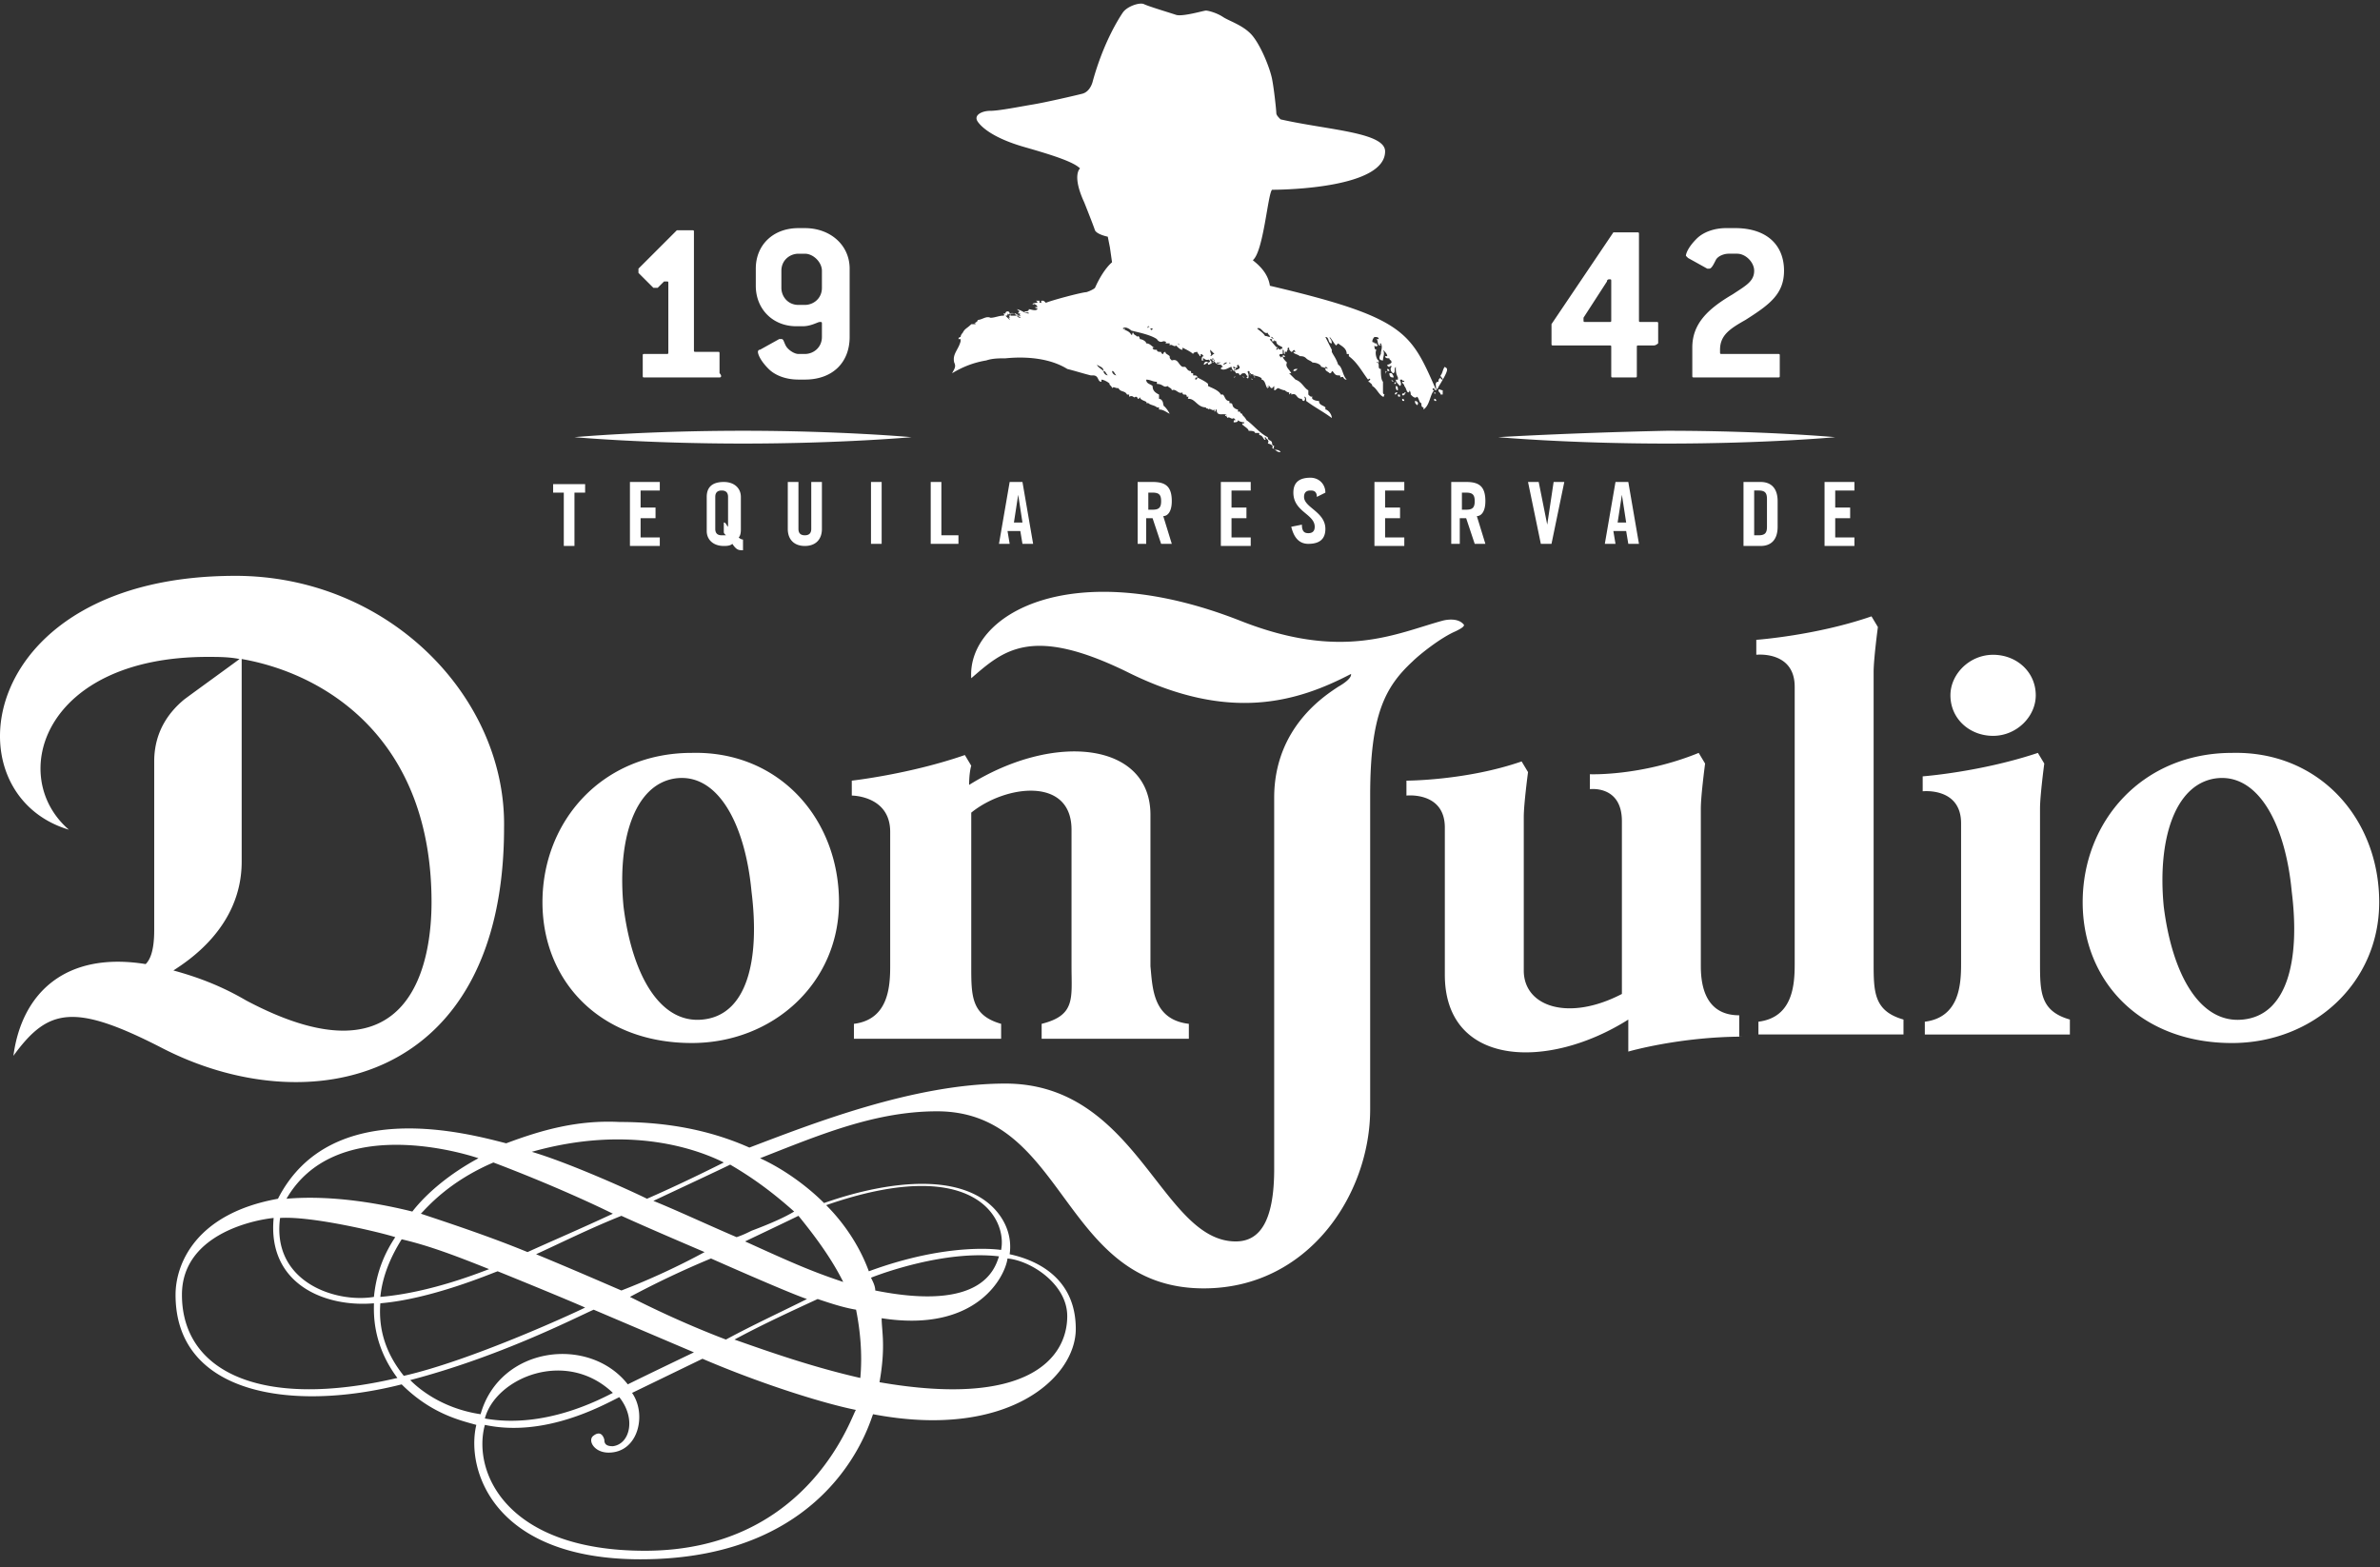 <svg xmlns="http://www.w3.org/2000/svg" width="205" height="135" fill="none"><rect width="100%" height="100%" fill="#333333" stroke="none"/><path fill="#fff" d="M142.458 29.754h-1.287c-.183 0-.183 0-.183.184v2.389c0 .183 0 .183-.184.183h-1.838c-.183 0-.183 0-.183-.183v-2.39c0-.183 0-.183-.184-.183h-4.778c-.183 0-.183 0-.183-.184v-1.653l5.328-7.902h2.022c.183 0 .183 0 .183.184v7.35c0 .184 0 .184.184.184h1.286c.184 0 .184 0 .184.184v1.653s-.184.184-.367.184m-3.675-5.512c0-.184 0-.184-.184-.184 0 0-.184 0-.184.184l-2.021 3.123v.184c0 .184 0 .184.184.184h2.021c.184 0 .184 0 .184-.184zm14.883-.92c0 2.022-1.286 2.94-3.307 4.227-1.287.735-2.205 1.286-2.205 2.573v.183c0 .184 0 .184.184.184h4.777c.184 0 .184 0 .184.184v1.654c0 .183 0 .183-.184.183h-7.166c-.184 0-.184 0-.184-.183v-2.39c0-2.02 1.286-3.307 3.491-4.593 1.103-.735 1.838-1.102 1.838-2.021 0-.735-.735-1.47-1.47-1.47h-.735c-.368 0-.919.184-1.103.551s-.367.735-.551.735h-.184l-1.654-.919-.183-.183c0-.184.184-.735.919-1.47.551-.552 1.47-.92 2.572-.92h.735c2.756 0 4.226 1.47 4.226 3.676m-91.69 9.187h-6.432c-.183 0-.183 0-.183-.183v-1.654c0-.184 0-.184.183-.184h1.838c.184 0 .184 0 .184-.184v-5.88c0-.183 0-.183-.184-.183h-.184l-.551.55h-.368l-1.286-1.285v-.368l3.308-3.307h1.286c.184 0 .184 0 .184.183v10.107c0 .183 0 .183.183.183h1.838c.183 0 .184 0 .184.184v1.654c.183.184.183.367 0 .367m7.35.184h-.552c-1.102 0-2.021-.367-2.572-.919-.735-.735-.919-1.286-.919-1.47 0 0 0-.183.184-.183l1.654-.92h.183c.184 0 .184.185.368.552.183.368.735.735 1.102.735h.552c.735 0 1.47-.551 1.47-1.47v-1.102c0-.184 0-.184-.184-.184s-.735.367-1.47.367h-.552c-2.02 0-3.49-1.47-3.49-3.49v-1.47c0-2.022 1.47-3.492 3.674-3.492h.552c2.204 0 3.858 1.47 3.858 3.491v5.88c0 2.205-1.47 3.675-3.858 3.675m1.47-9.371c0-.735-.736-1.47-1.47-1.47h-.552c-.735 0-1.47.551-1.47 1.47v1.47c0 .735.552 1.47 1.47 1.47h.552c.735 0 1.47-.551 1.47-1.47zM49.48 37.655s6.064.551 14.517.551 14.516-.55 14.516-.55-6.064-.552-14.517-.552-14.516.551-14.516.551m79.564 0s6.064.551 14.516.551c8.636 0 14.516-.55 14.516-.55s-6.064-.552-14.516-.552c-8.452.184-14.516.551-14.516.551M20.265 49.6C-1.968 49.6-4.54 68.34 5.933 71.464.604 66.871 3.728 56.581 17.877 56.581c.918 0 1.837 0 2.756.184-.735.551-4.043 2.94-4.778 3.492-1.102.918-2.572 2.572-2.572 5.328v14.516c0 1.838-.368 2.573-.735 2.94C5.749 81.94 1.89 85.43 1.155 90.942c2.94-4.042 5.145-4.593 12.68-.735 12.678 6.615 29.582 3.124 29.582-18.926.184-11.208-9.922-21.682-23.152-21.682m.919 36.565c-2.205-1.286-4.226-2.021-6.247-2.573 1.102-.734 5.88-3.674 5.88-9.37V56.764c7.35 1.286 16.353 6.983 16.353 20.948 0 4.777-1.47 16.17-15.986 8.452m51.082-8.452c0 6.982-5.696 12.127-12.679 12.127-7.9 0-12.862-5.329-12.862-12.127 0-6.983 5.145-12.863 12.862-12.863 7.534-.184 12.679 5.696 12.679 12.863M58.117 67.055c-3.49.551-4.96 5.329-4.41 11.025.735 5.88 3.124 10.106 6.8 9.739 3.858-.368 4.96-5.145 4.225-11.025-.55-5.88-2.94-10.29-6.615-9.739m146.815 10.657c0 6.983-5.696 12.128-12.679 12.128-7.901 0-12.862-5.329-12.862-12.127 0-6.983 5.145-12.863 12.862-12.863 7.534-.184 12.679 5.696 12.679 12.863m-14.149-10.657c-3.491.551-4.961 5.329-4.41 11.025.735 5.88 3.124 10.106 6.799 9.739 3.859-.368 4.961-5.145 4.226-11.025-.551-5.88-2.94-10.29-6.615-9.739M151.461 89.29v-1.287c2.94-.367 3.124-3.123 3.124-4.96v-23.89c0-3.124-3.307-2.756-3.307-2.756v-1.286s5.145-.368 9.922-2.022l.551.92s-.367 2.755-.367 3.858v24.99c0 2.572 0 4.226 2.572 4.96v1.287h-12.495zm-49.06-1.103v1.286H89.722v-1.286c2.94-.735 2.573-2.205 2.573-4.961v-11.76c0-4.594-5.697-3.859-8.637-1.47v13.23c0 2.572 0 4.226 2.573 4.961v1.286H73.552v-1.286c2.94-.367 3.124-3.124 3.124-4.961V71.649c0-3.124-3.308-3.124-3.308-3.124V67.24s4.962-.551 9.74-2.205l.55.919s-.183.55-.183 1.653c7.35-4.593 15.618-3.674 15.618 2.573v13.046c.184 1.838.184 4.594 3.308 4.961m47.774 1.103c-5.512 0-9.922 1.286-9.922 1.286V87.82c-6.983 4.41-15.803 4.042-15.803-3.859v-12.68c0-3.123-3.307-2.756-3.307-2.756V67.24s5.145 0 9.922-1.654l.551.919s-.367 2.756-.367 3.859v13.23c0 3.123 3.859 4.41 8.452 2.02V70.73c0-3.124-2.756-2.756-2.756-2.756v-1.286s4.41.183 9.371-1.838l.552.919s-.368 2.756-.368 3.859v13.597c0 2.756 1.103 4.226 3.308 4.226v1.838zm15.619 0v-1.287c2.94-.367 3.123-3.123 3.123-4.96v-12.13c0-3.124-3.307-2.756-3.307-2.756V66.87s4.961-.367 9.922-2.02l.551.918s-.367 2.756-.367 3.859v13.23c0 2.572 0 4.226 2.572 4.96v1.287h-12.494zm5.88-32.891c-2.022 0-3.675 1.653-3.675 3.491 0 2.021 1.653 3.491 3.675 3.491s3.675-1.654 3.675-3.491c0-2.021-1.654-3.491-3.675-3.491m-47.407-2.94c-4.043 1.102-8.637 3.491-17.456 0-14.517-5.696-23.52-.551-23.153 4.961 2.757-2.389 5.145-4.594 13.414-.551 8.82 4.41 14.7 2.572 19.293.183 0 0 .184.368-1.102 1.103-1.103.735-5.512 3.491-5.512 9.555v31.972c0 4.594-1.287 6.247-3.308 6.247-6.431 0-8.452-13.597-19.845-13.597-7.9 0-16.72 3.491-22.05 5.513-3.307-1.47-6.982-2.205-11.208-2.205-3.675-.184-6.799.735-9.739 1.837-2.94-.735-15.067-4.226-19.66 4.777-7.167 1.287-8.82 5.697-8.82 8.269 0 8.636 10.106 10.106 19.477 7.718 2.572 2.572 5.145 3.123 6.43 3.491-.918 3.858 1.47 11.576 14.15 11.576 16.904 0 19.844-12.311 20.028-12.495 11.576 2.205 17.456-3.124 17.456-7.35s-3.124-5.88-5.696-6.431c.184-1.286-.184-2.573-1.103-3.675-.918-1.103-2.756-2.389-6.43-2.389-2.39 0-5.33.552-8.453 1.654-1.47-1.47-3.492-2.94-5.513-3.859 5.145-2.02 9.923-4.042 15.251-4.042 11.209 0 10.658 15.251 22.969 15.251 9.004 0 14.332-8.085 14.332-15.435v-27.01c0-6.983 1.286-9.372 3.675-11.577.551-.551 2.389-2.021 3.675-2.572.368-.184.735-.368.735-.552-.551-.735-1.837-.367-1.837-.367M62.344 100.13c-1.103.551-3.675 1.837-6.615 3.123-1.47-.734-6.799-3.123-9.923-4.042 8.453-2.389 14.333-.184 16.538.919m-8.82 11.025c-1.287-.552-4.227-1.838-7.35-3.124 2.02-.919 4.593-2.205 7.35-3.308 2.02.919 4.593 2.022 7.166 3.124a62 62 0 0 1-7.166 3.308m7.717-2.757s6.615 2.94 8.269 3.492c-2.205 1.102-4.594 2.205-6.983 3.491-3.858-1.47-6.798-2.94-8.268-3.675a79 79 0 0 1 6.982-3.308m-8.452-3.858c-2.757 1.286-5.329 2.388-7.35 3.307-3.124-1.286-6.431-2.389-9.188-3.307.552-.552 2.389-2.756 6.248-4.41 5.328 2.021 9.187 3.858 10.29 4.41m-10.658 4.777c-.55.184-4.96 2.021-9.37 2.389.183-1.838.918-3.491 1.837-4.961 2.388.551 4.777 1.47 7.533 2.572m-.918-9.555c-2.39 1.287-4.41 2.94-5.697 4.594-2.205-.551-6.614-1.47-10.84-1.103 4.042-6.982 14.332-4.226 16.537-3.49m-17.089 5.145c2.756-.184 8.82 1.286 9.922 1.654-1.102 1.654-1.653 3.307-1.837 5.145-3.308.551-8.82-1.286-8.085-6.799m-8.452 6.615c0-5.145 6.063-6.431 7.9-6.615-.55 5.696 4.41 7.718 8.637 7.35 0 .735-.184 3.491 2.021 6.431-11.76 2.757-18.558-.551-18.558-7.166m17.088.735c4.41-.367 9.555-2.572 10.106-2.756.919.367 5.88 2.389 7.534 3.124-1.102.551-9.922 4.593-15.619 5.88-1.47-1.838-2.205-3.859-2.02-6.248m2.573 6.615c7.717-2.021 14.148-5.329 15.802-6.064l8.636 3.675s-4.226 2.022-5.696 2.757c-3.308-4.227-11.025-3.308-12.679 2.572-3.675-.551-5.696-2.572-6.063-2.94m17.456 1.103c-1.103.551-5.88 3.123-11.025 2.205.919-3.492 6.982-6.064 11.025-2.205m2.756 13.597c-11.944 0-14.884-6.799-13.781-10.841 5.145 1.102 10.106-1.654 11.576-2.389 1.47 1.838.919 4.042-.551 4.226-.552 0-.735-.184-.735-.551 0 0-.184-.919-.92-.367-.55.367 0 1.469 1.287 1.469 2.573 0 3.308-3.307 2.021-5.144l6.064-2.94c5.145 2.205 10.474 3.858 13.23 4.41-.184-.184-3.675 12.127-18.191 12.127m18.558-14.884c-4.042-.918-7.717-2.205-10.84-3.307 2.388-1.286 4.777-2.389 7.166-3.491 1.102.367 2.204.735 3.307.918.367 1.838.551 3.859.367 5.88m.92-8.636c.918-.367 6.43-2.389 11.024-1.837-.367 1.102-1.47 4.777-10.657 2.94 0-.368-.184-.735-.368-1.103m16.904 3.308c0 3.675-3.491 7.901-16.17 5.696.551-3.124.184-4.41.184-5.513 8.269 1.287 10.657-3.675 10.841-5.145 2.021.184 5.145 2.205 5.145 4.962m-5.696-5.697s-4.41-.735-11.393 1.838c-.734-2.021-2.02-4.043-3.674-5.696 12.678-4.41 15.618 1.102 15.067 3.858m-13.598 2.757c-2.756-.919-4.41-1.654-8.452-3.492.368-.183 3.859-1.837 4.594-2.205 1.653 2.022 2.94 3.859 3.858 5.697m-4.226-6.064c-.918.551-2.205 1.102-3.675 1.654-.367.183-.735.367-1.286.551-2.572-1.103-5.329-2.389-7.166-3.124 3.124-1.47 5.88-2.756 6.615-3.123 2.205 1.286 3.858 2.572 5.512 4.042M98.91 28.1c0 .184.184 0 0 0-.184.184 0 .184 0 0m.367.184h-.183c0 .184.183.184.183 0m.551.735c.184-.184.184 0 0 0q0-.276 0 0m.368.184c-.184-.184 0-.184 0 0q-.276-.276 0 0m1.47-.184q0 .276 0 0c.184 0 .184.184 0 0m.184.184q0 .276 0 0m-.368.367c0 .184.184.184 0 0q.276 0 0 0m.368 0q0 .276 0 0m8.085.552c.183 0 .183-.184 0-.368.183.184 0 .184 0 .368m-5.697.55c.184 0 .184-.183.368-.183l-.368-.367c0 .367.184.367 0 .55v-.183zm-1.102.368q.276 0 0 0m.735-.183q.276 0 0 0m.551 0v.183c.184.184.184-.183 0-.183m-9.922.55c0 .185.367.368.551.552 0-.367-.367-.367-.551-.551m11.208-.183c-.183 0-.183 0-.367.184.184 0 .367-.184.367-.184m-.551 0h-.367c0 .184.367 0 .367 0m.735 0c0 .184.184 0 0 0m.735.184c-.184.184 0 .184 0 .184-.184.183-.367 0-.367.367.367-.184.735-.184.367-.551m-11.576.551c0 .184.184.368.368.368-.184-.184-.184-.368-.368-.368m.735 0c0 .184.184.368.367.368-.183-.184-.183-.368-.367-.368m10.29 0c-.184 0 0-.184 0 0m5.329 0c.183 0 .183 0 .367-.184-.184 0-.367 0-.367.184m8.084-.184c0 .184 0 .184.184.184 0 0 0-.184-.184-.184m-13.229.735c.183-.183.183 0 0 0q.275-.275 0 0m.918 0q0-.275 0 0c-.183-.183-.183 0 0 0m.919 0c-.184 0 0-.183 0 0m-.551-.183-.184.183c.184.184.184 0 .184-.183m.367.367q0-.276 0 0c-.183-.184-.183 0 0 0m12.128-.184s0-.183-.184-.367h-.184c0 .367.184.367.368.367m-11.025.368c.184-.184.184 0 0 0m10.841-.184s0 .184.184.184zm-10.657.735q.275 0 0 0c.183-.184.183-.184 0-.184zm11.025-.551c-.184.184-.184.184 0 .184zm.183.735c0-.184 0-.368-.183-.368 0 .184-.001.368.183.368m3.491-.368c0 .184-.183 0-.183.184.183 0 .183 0 .183-.184q.276 0 0 0m0 .368c0 .184.184.184.184.367h.184v-.367c-.184 0-.368-.184-.368 0m-3.674.184s-.184.183 0 .183c.183-.183.183-.183 0-.183m.734 0c0 .183-.183 0-.183.183 0 .184.367 0 .183-.183.184.183.184 0 0 0m-.551.183c0 .184 0 .184.184.184 0-.184 0-.184-.184-.184m3.124-.183c0 .183.184.183 0 0 .184 0 .184.183 0 0m-2.021.55q0 .276 0 0m-.735 0c0 .184 0 .184.183.184 0 0 0-.183-.183-.183m2.756 0c0 .184 0 .184.184.184 0 0 0-.183-.184-.183m-1.654.184c0 .184 0 .184.184.368.184-.184 0-.367-.184-.367m-11.576 2.39q0-.276 0 0m14.149-5.33c-.184.184-.184.552-.368.736 0 .183.184.183.184.367-.184 0-.184-.184-.184-.184-.184.184-.184.184-.184.368-.367 0-.183.367-.183.735 0 0-.184 0-.184-.184-.184 0-.184.184 0 .184-.368.367-.368 1.286-.919 1.654v-.184c-.184 0-.184-.184-.184-.368-.183 0-.183-.367-.367-.551-.184.184-.368 0-.551-.184 0-.367-.184-.367-.184-.55 0 .183.184.183 0 .367-.184 0-.184-.368-.368-.552 0-.183-.183-.183-.183-.367h.183c0-.184-.183 0-.183-.184h-.184c0 .184.184.368 0 .551-.184-.183-.367-.367-.367-.55h.183v-.185c-.184-.367-.183-.55-.183-.918-.184.183-.001.367-.184.55-.184 0-.368-.367-.184-.55 0-.184-.184 0-.184 0-.184 0-.184-.184-.184-.184s.184 0 .368-.184c0-.184-.184-.367 0-.184 0 0-.184 0-.184-.183-.184 0-.367 0-.367-.184h.183c0-.184-.183-.368-.367-.551.184.367 0 .55 0 .918-.551 0-.184-.55-.184-.55 0-.368.184-.552 0-.92-.183 0 0 .184 0 .184-.367 0-.183-.367-.367-.551h.183c0-.184-.183-.184-.367-.184-.184.184-.184.368-.184.368 0 .183.184 0 .184.183h.184s0 .184.183.184c-.183 0-.183.184-.367 0 0 .184 0 .368.184.368-.184.183 0 .918.183.918v.184c-.183 0 .001-.184-.183 0 .367 0 0 .551.367.551 0 .368 0 .92.184 1.103v.919c0 .183.184.183.184.183-.184 0 0 .184-.184.184-.368-.184-.551-.735-.919-.919 0-.183-.184-.183 0-.183-.184 0-.184-.184-.367-.184l.184-.184c0-.184-.184 0-.184 0-.552-.735-.919-1.47-1.654-2.021v-.184h-.184c0-.551-.551-.735-.735-.919l-.183.184c-.184-.184-.368-.551-.552-.735 0 .184.184.184.184.551-.367 0-.184-.55-.551-.55l.551 1.102v.183c.184.368.368.552.551 1.103.368.184.368.919.735 1.286-.367 0-.183-.367-.551-.184 0-.183 0-.183-.184-.183-.367 0-.367-.368-.551-.368 0 0 0 .184-.184.184-.183-.184-.367-.184-.367-.368 0-.183.184 0 .184 0 0-.183-.184-.183-.184-.183 0 .183-.184 0-.368 0 0-.184-.367-.368-.735-.368-.183-.184-.367-.184-.551-.367-.184-.184-.367-.184-.551-.184-.184-.184-.551-.184-.551-.368h.183c-.183-.367-.183 0-.367 0-.184-.183-.184-.183-.184-.367-.184 0-.184.184 0 .184-.184 0-.184 0-.184.183-.183 0-.183-.183 0-.183-.183 0 0 .183-.183.183v.184c-.184 0 0-.367-.184-.367v.367h-.184c-.184 0 0 .184-.184.184.184 0 .184 0 .184.184 0-.184.368-.184.184-.184 0-.184.184 0 .184 0 0 .184-.184 0-.184 0 0 .184.184.367.367.551-.183.368.184.551.368.919h-.184l.551.551c.552.184.735.735 1.103.919v.367c.184.184.184.184.367.184-.183.184.184.367.552.367 0 .368.367.368.551.552v.184c.184 0 .551.367.551.734-.735-.55-1.47-.918-2.205-1.47 0-.183 0-.367-.184-.367 0 0 .184.184 0 .367-.183 0-.183-.183-.183-.183-.552 0-.368-.551-.919-.368 0-.183 0-.183-.184 0v-.183s-.184 0-.367-.184c-.184 0-.552-.184-.552-.184-.183 0-.183.184-.367.184v-.368l-.184.184c-.184 0-.184-.184-.184-.184-.183 0-.183.184-.183.184-.184 0-.184-.735-.552-.735.184-.184-.551-.367-.735-.367.184-.184-.183 0-.183-.184-.184 0 0 .184 0 .184-.184 0 0-.368-.184-.368s0 .184 0 .368c-.184.183-.184-.184-.368-.184-.183 0-.183 0-.367.184-.184-.184 0-.184-.368-.184 0 0 0-.184-.183-.184l.183-.184c0-.183-.183-.183-.183-.183-.184 0 .183.183 0 .367 0 0-.184-.184-.184-.367-.184 0-.551.367-.919.183 0-.183.184-.183.184-.183l-.184-.184c-.367 0-.551-.184-.551-.368-.184.184-.368.368-.551.368 0-.368-.184 0-.368 0 0-.184.184-.368.368-.184.183 0 .183-.184.183-.184.184 0 0 .184.184.184 0 0 .184 0 .184-.184 0-.183-.368 0-.368-.183v.183c-.183 0-.183-.183 0-.183q-.275.274-.551 0c-.184 0 0 .183 0 .183h-.184c0-.183 0-.367.184-.367l-.184-.184c-.183 0 0 .184-.183.184 0-.184-.184-.184-.184-.368 0 0-.368 0-.368.184-.183-.184-.551-.367-.918-.551v.184c-.184 0-.368-.184-.552-.368-.183.184-.367-.184-.551 0v-.184h-.367c.183-.183-.184-.183-.184-.183-.367.183-.551-.184-.551-.184-.551-.368-1.47-.551-2.205-.735-.184-.184-.552-.368-.735-.184h.183c0 .184 0 0-.183 0 .183.184.551.184.735.551.184 0 0-.183.184-.183 0 .183.183.183.367.367 0-.184.184 0 .184.184.184 0 .551.184.551.367.368 0 .551.368.735.368h-.184c0 .184.184.184.368.184 0 .183.184.183.367.183 0 .184.184.184.184.184s0-.184.184-.184c0 .184.183.184.367.368 0 .184 0 .184.184.367.551-.183.551.368.919.552h-.184.367c.184 0 .184.367.552.367 0 .184 0 .184.183.184v.184c.184 0 .368 0 .368.183-.184 0-.184 0-.184.184.184 0 .184-.184.184-.184.367.184.735.368.919.552v.183c.367.184.918.368 1.102.735h.184c.184.184.184.552.551.552v.183c.368 0 .184.184.368.368.183.184.367.184.367.184v.183h.184s0 .184.184.184c0 .184.183.184.367.551.551.368 1.103 1.103 1.838 1.47 0 .368.367.184.367.551 0 0 0 .184.184.184-.184.551.367.184.551.551-.367 0-.367-.183-.735-.367.184-.184-.184-.367-.367-.367.183-.368-.184-.368-.184-.552-.184 0 0 .184 0 .184-.184.184-.184-.367-.551-.367v-.184h-.368c0-.184-.367-.184-.551-.184 0-.184-.368-.367-.551-.551 0-.184.183 0 .183-.184 0 0-.367 0-.551-.184 0 .184-.184.184-.367.184 0-.184 0-.184.183-.184l-.183-.184c-.184.184-.368-.183-.552 0 0 0 0-.183-.183-.183 0-.184.183 0 .183 0-.183-.368-.918.184-.918-.551-.184 0 0 .183-.184.183v-.184c-.184.184-.368-.183-.551 0 0-.183-.184 0-.184-.183-.735 0-.919-.735-1.47-.735 0 0-.184 0 0-.184h-.184c0-.367-.367 0-.367-.367-.368.183-.551-.368-.919-.184 0-.184-.184-.184-.368-.368-.367.184-.367-.183-.918-.183v-.184c-.368 0-.551-.184-.919-.184 0 .368.368.368.551.551 0 .368.184.552.551.735v.368c.184 0 .368.184.368.551 0 .184.184 0 0 0 .184.184.367.367.551.735-.367-.184-.551-.367-.919-.367v-.184h-.183c-.184-.184-.551-.184-.735-.368h-.184c.184-.184-.551-.184-.551-.551 0 0 0 .184-.184.184 0-.184-.184-.184-.184-.184-.183.184-.183-.184-.551 0v-.184h-.184c-.184-.367-.55-.183-.735-.55-.367 0-.367-.185-.551 0 0-.185-.368-.368-.184-.368-.184-.184-.551-.368-.735-.368v.184c-.367 0-.183-.551-.735-.551h-.184c-.734-.184-1.286-.368-2.02-.552-1.47-.918-3.492-1.102-5.33-.918-.55 0-1.102 0-1.653.183-1.103.184-2.021.552-2.94 1.103.184-.368.367-.551.184-.919-.184-.735.367-1.102.55-1.837v-.184h-.183c0-.184.184-.184.184-.184 0-.184.184-.367.184-.367.183-.368.367-.368.735-.735h.367c0-.184-.184 0-.184 0 .184-.184.368-.184.368-.368.367 0 .735-.367 1.102-.184.368 0 .735-.183 1.103-.183 0 0 .184 0 0-.184h.184c0-.184.183-.184.183-.184.184 0 .184.184.184.184 0 .184-.184 0-.184 0 0 .184 0 .184-.183.184l.367.367c0-.184-.184-.184-.184-.184h.184c0-.183-.184-.183 0-.183h.735c0-.184-.184 0-.184-.184h-.367c-.184 0 0 .184-.184.184 0 0 .184-.184 0-.184.551-.184.551.367.919.367 0-.183-.184 0-.184-.183h.184q-.276-.276 0 0c.184 0-.184 0 0-.184H87.7s0-.184.184-.184c-.184 0-.184-.184-.368-.184.368 0 .735.368 1.103.368 0-.184-.368 0-.368-.184.184 0 .368 0 .368-.184.184 0 .551.184.735 0 0-.183-.184 0-.184-.183h.184c0-.184-.368-.368-.368-.184-.183-.184.368-.184.368-.184h-.184.184c0-.184-.184-.184-.184-.184h.368v.184h.183c.184 0-.183 0 0-.184.184 0 .184 0 .368.184.367-.184 3.124-.919 3.491-.919.551-.183.735-.367.735-.367.735-1.654 1.47-2.205 1.47-2.205l-.184-1.286-.183-.919s-.92-.184-1.103-.551c-.184-.552-.919-2.389-.919-2.389-1.102-2.389-.367-2.94-.367-2.94-.552-.551-2.205-1.103-4.778-1.838-2.572-.734-3.675-1.653-4.042-2.204-.368-.552.367-.92 1.102-.92s2.573-.367 3.675-.55c1.103-.184 3.492-.735 4.227-.92.735-.183.918-1.102.918-1.102.919-3.307 2.205-5.328 2.573-5.88.367-.55 1.47-.918 1.837-.735.368.184 2.205.735 2.756.92.552.183 2.389-.368 2.573-.368s.919.183 1.47.55 1.837.736 2.572 1.655c.735.918 1.47 2.756 1.654 3.675.184.918.368 2.756.368 2.94 0 .183.183.367.367.55 4.043.92 9.004 1.103 9.004 2.757 0 3.124-8.453 3.307-9.739 3.307-.367.368-.735 5.33-1.654 6.064.184.184 1.287.919 1.47 2.205 11.76 2.756 12.128 4.043 14.333 9.004 1.286-2.021.918-1.838.735-2.021m-13.965-1.653c-.184-.184-.551-.184-.551-.551-.184 0-.184-.184-.368-.368h-.184c.184 0 .184.184.368.184v.184h-.184v-.184h-.184c0 .184.184.184 0 .184-.183 0-.551 0-.551-.368.184-.184.368 0 .551 0 0-.184-.183-.184-.183-.367-.368.183-.552-.552-.919-.368.184.184.551.368.735.735.551.184.735.919 1.286 1.103 0-.184.184 0 .184-.184l-.184-.184c.184.184.184 0 .368-.184-.368.552-.184.552-.184.368m8.82 2.021c0 .184.184.368 0 0 .184 0 .184.184 0 0M48.562 42.432h-.918v-.735H50.4v.735h-.919v4.594h-.919zm5.697 4.41v-5.328h2.572v.735h-1.654v1.47h1.287v.918h-1.286v1.654h1.653v.735H54.26zm9.739.552c-.368 0-.551 0-.919-.552-.184.184-.551.184-.735.184-.919 0-1.47-.551-1.47-1.286V42.8c0-.735.368-1.286 1.47-1.286.919 0 1.47.55 1.47 1.286v2.756c0 .184 0 .551-.184.735a.57.57 0 0 0 .368.184zm-1.654-2.39c.184 0 .184.185.367.368V42.8q0-.551-.55-.551-.552 0-.552.55v2.757q0 .552.551.551h.368c-.184-.183-.184-.183-.184-.367zm5.512-3.49h.918v4.042q0 .552.551.551.552 0 .552-.55v-4.043h.918v4.042c0 .919-.55 1.47-1.47 1.47-.918 0-1.47-.551-1.47-1.47zm7.167 5.328v-5.328h.918v5.328zm5.144 0v-5.328h.919v4.593h1.47v.735zm6.8 0h-.92l.92-5.328h1.102l.919 5.328h-.919l-.184-1.102h-1.102zm.367-1.837h.735l-.367-2.389zm11.576 1.837h-.919v-5.328h1.287c1.102 0 1.653.367 1.653 1.653 0 .92-.367 1.287-.735 1.287l.735 2.388h-.918l-.736-2.205h-.55v2.205zm0-2.94h.368c.55 0 .735-.183.735-.735 0-.55-.184-.735-.736-.735h-.367zm6.247 2.94v-5.328h2.573v.735h-1.654v1.47h1.286v.918h-1.286v1.654h1.654v.735h-2.573zm8.269-4.042c0-.551-.368-.551-.552-.551q-.55 0-.551.551c0 .919 1.838 1.286 1.838 2.756 0 .92-.552 1.287-1.47 1.287-.919 0-1.287-.735-1.47-1.47l.918-.184c0 .551.184.735.552.735q.55 0 .551-.551c0-1.103-1.838-1.287-1.838-2.94 0-.919.552-1.286 1.47-1.286.735 0 1.287.55 1.287 1.286zm4.961 4.042v-5.328h2.572v.735h-1.654v1.47h1.287v.918h-1.287v1.654h1.654v.735h-2.572zm7.534 0h-.919v-5.328h1.286c1.103 0 1.654.367 1.654 1.653 0 .92-.368 1.287-.735 1.287l.735 2.388h-.919l-.735-2.205h-.551v2.205zm0-2.94h.367c.551 0 .735-.183.735-.735 0-.55-.184-.735-.735-.735h-.367zm7.9-2.388h.919l-1.102 5.328h-.919l-1.103-5.328h.919l.735 3.675zm5.329 5.328h-.919l.919-5.328h1.103l.918 5.328h-.918l-.184-1.102h-1.103zm.184-1.837h.735l-.368-2.389zm10.842-3.491h1.47c.918 0 1.47.55 1.47 1.653v2.205c0 1.103-.552 1.654-1.47 1.654h-1.47zm.919 4.593h.367c.551 0 .735-.183.735-.735v-2.388c0-.552-.184-.735-.735-.735h-.367zm6.062.735v-5.328h2.573v.735h-1.654v1.47h1.286v.918h-1.286v1.654h1.654v.735h-2.573z"/></svg>